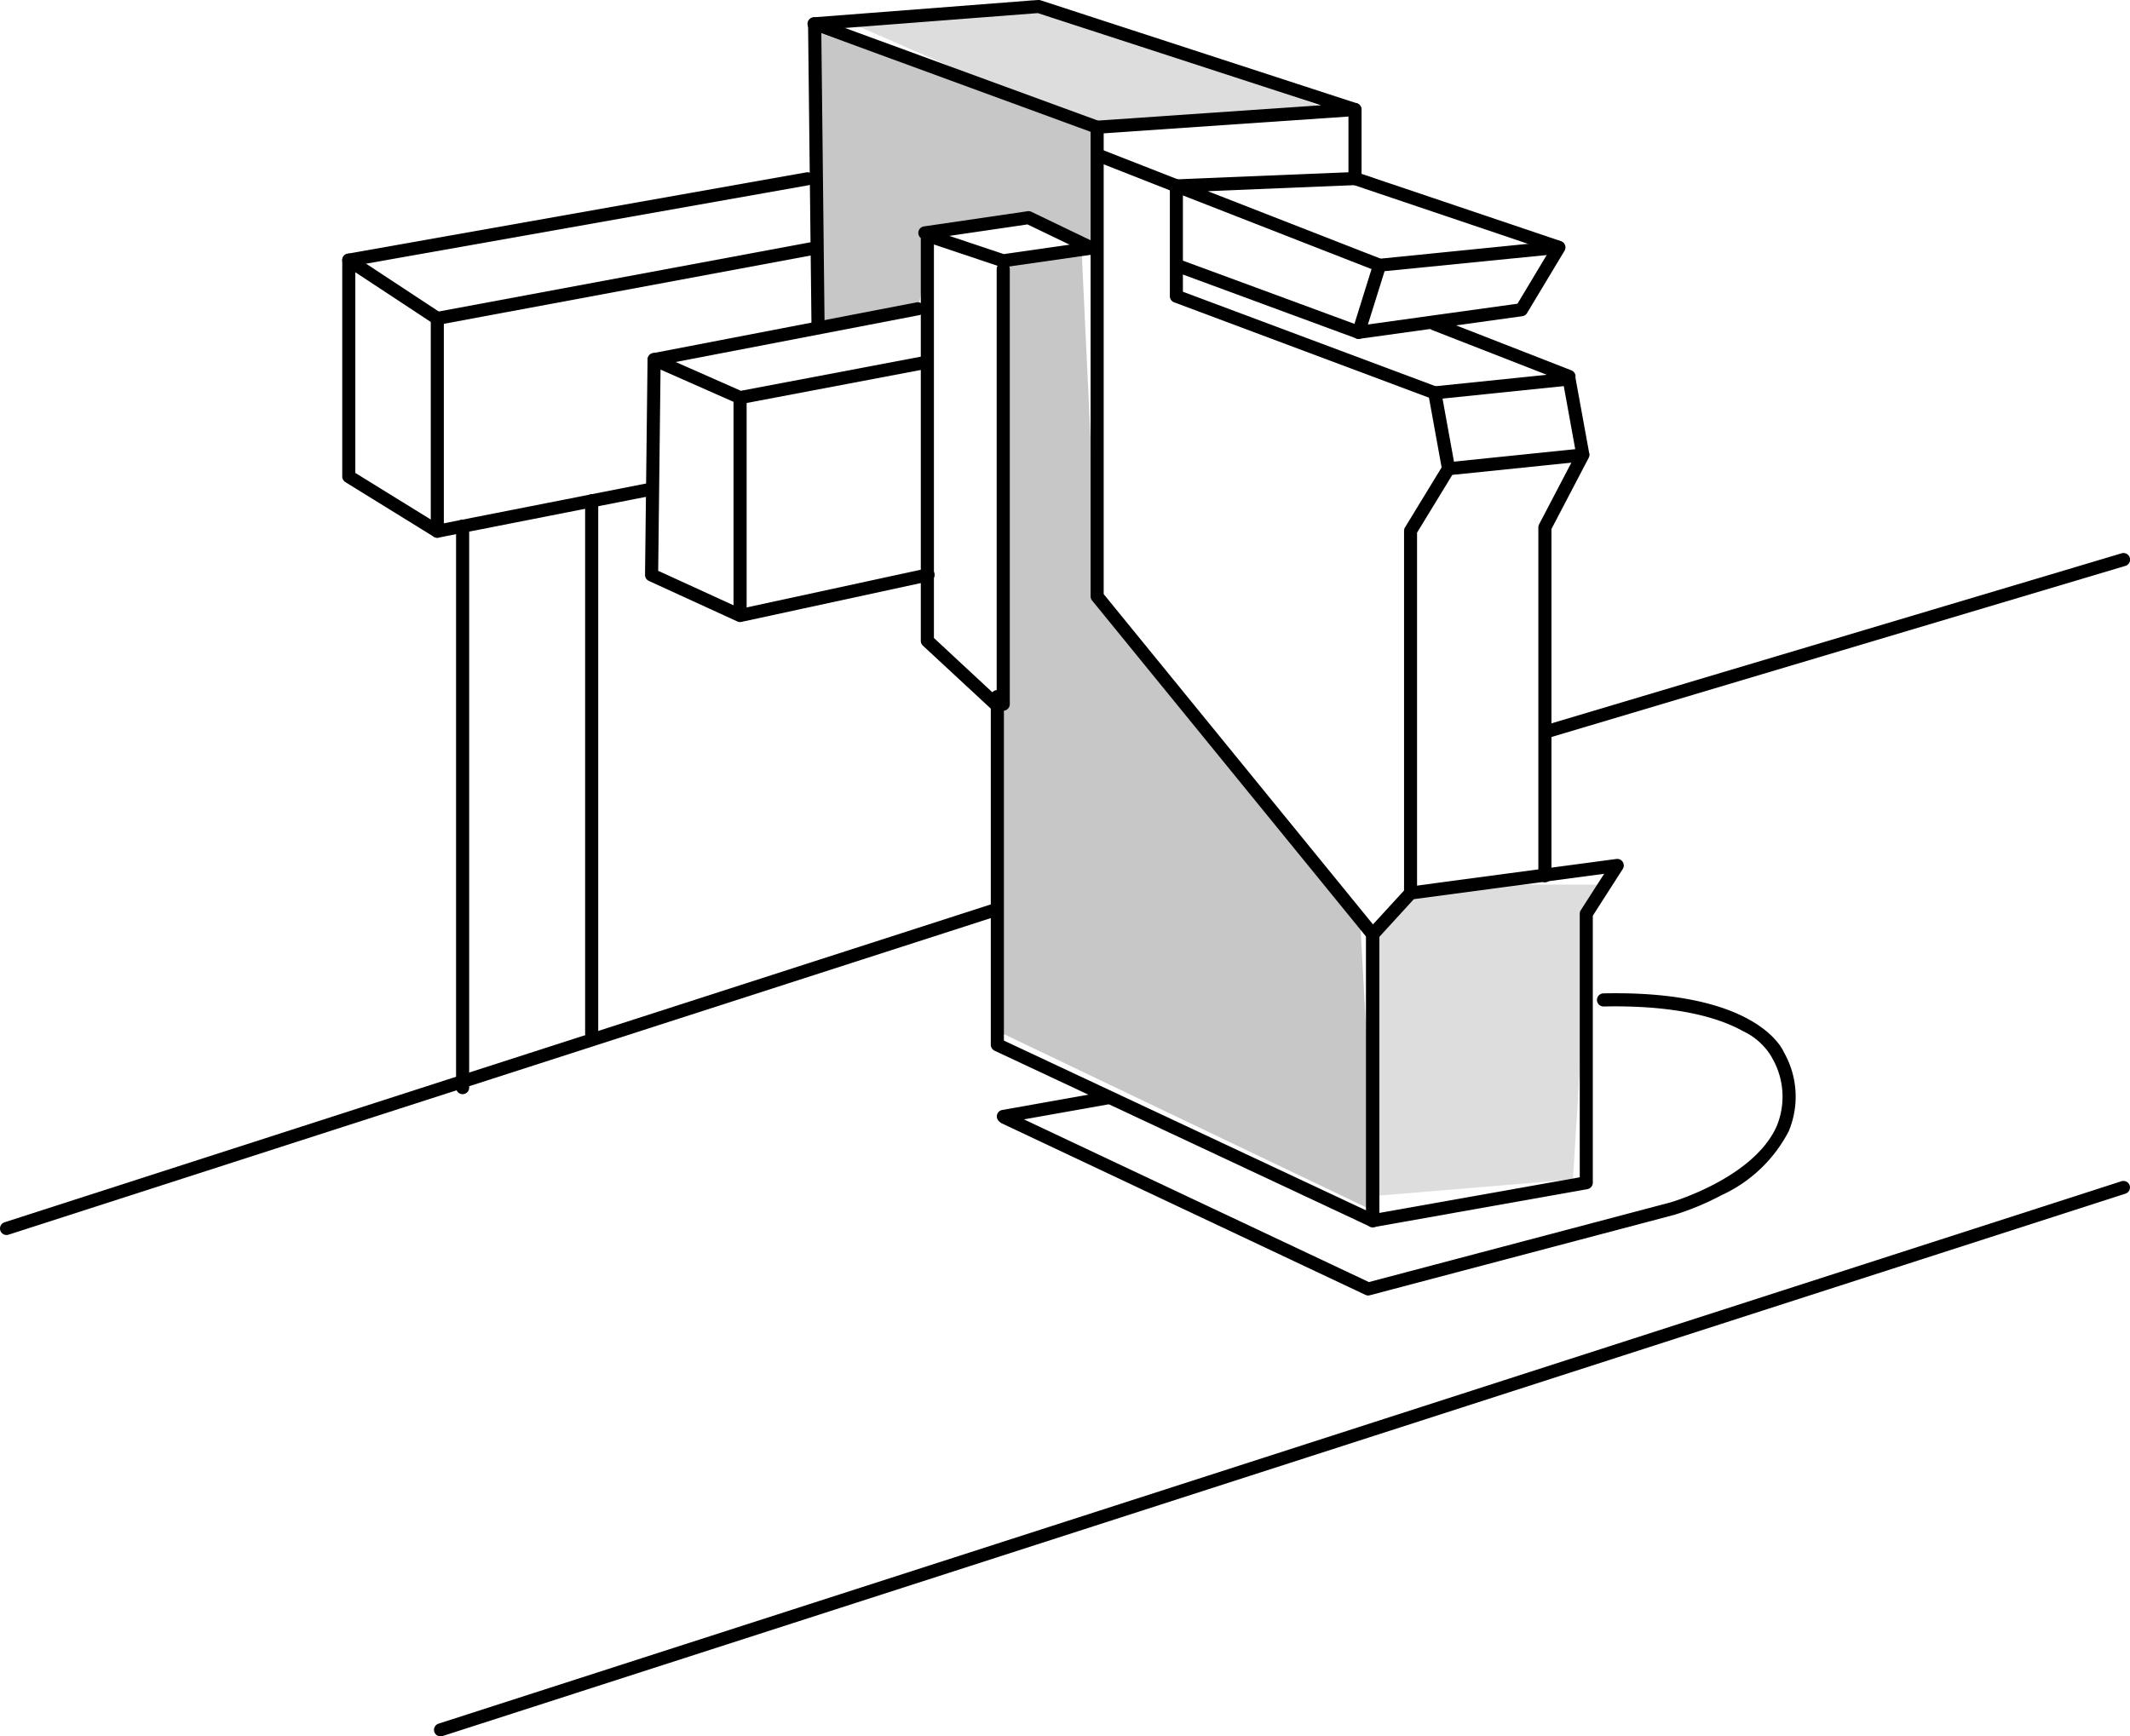 <svg xmlns="http://www.w3.org/2000/svg" xmlns:xlink="http://www.w3.org/1999/xlink" width="130" height="106" viewBox="0 0 130 106">
  <defs>
    <clipPath id="clip-path">
      <rect id="Rectangle_5" data-name="Rectangle 5" width="130" height="106" fill="none"/>
    </clipPath>
  </defs>
  <g id="icon_benefits_02" transform="translate(-468 -1436)">
    <path id="Shape_5" data-name="Shape 5" d="M529,1452v47l23,11-1-18-16-20-1-21Z" fill="#c7c7c7"/>
    <path id="Shape_6" data-name="Shape 6" d="M555,1490h11l-1,2-1,16-12,1v-16Z" fill="#ddd"/>
    <path id="Shape_7" data-name="Shape 7" d="M518,1438v18l6-1,1-5,5-1,5,2v-7Z" fill="#c7c7c7"/>
    <path id="Shape_8" data-name="Shape 8" d="M519,1437l12-1,19,7-15,1Z" fill="#ddd"/>
    <g id="Vector_Smart_Object" data-name="Vector Smart Object" transform="translate(468 1436)">
      <path id="Path_14" data-name="Path 14" d="M83.781,74.918a.4.4,0,0,1-.169-.038L60.7,64.141a.4.4,0,0,1-.229-.36V42.524a.4.4,0,1,1,.8,0v21L83.383,73.894V57.184L66.653,36.658a.4.4,0,0,1-.09-.252V8.046L50.128,2.024l.2,17.912a.4.4,0,1,1-.8.009l-.21-18.489a.4.4,0,0,1,.535-.378L67.1,7.394a.4.4,0,0,1,.261.374v28.5L84.09,56.791a.4.4,0,0,1,.09.252V74.52a.4.4,0,0,1-.4.4Z"/>
      <g id="Group_8" data-name="Group 8">
        <g id="Group_7" data-name="Group 7" clip-path="url(#clip-path)">
          <path id="Path_15" data-name="Path 15" d="M83.507,79.085a.4.4,0,0,1-.17-.038L61.116,68.563a.4.4,0,0,1,.34-.72l22.09,10.422,18.4-4.861c.139-.04,5.1-1.506,6.494-4.662a4.715,4.715,0,0,0-.276-4.145q-.009-.017-.015-.035a3.986,3.986,0,0,0-1.763-1.612c-2.408-1.347-5.957-1.564-8.51-1.508a.4.4,0,0,1-.017-.8c9.179-.2,10.88,3.266,11.025,3.609a5.468,5.468,0,0,1,.285,4.811,8.693,8.693,0,0,1-4.116,3.907,16.273,16.273,0,0,1-2.891,1.2l-.007,0-18.545,4.9A.4.4,0,0,1,83.507,79.085Z"/>
          <path id="Path_16" data-name="Path 16" d="M83.781,74.919a.4.4,0,0,1-.4-.4V57.043a.4.4,0,0,1,.1-.269L85.8,54.247a.4.4,0,0,1,.241-.126l12.614-1.685a.4.4,0,0,1,.388.61L97.214,55.9V72.2a.4.4,0,0,1-.328.392L83.85,74.912A.4.4,0,0,1,83.781,74.919Zm.4-17.721V74.045L96.417,71.87V55.779a.4.4,0,0,1,.063-.215l1.428-2.224L86.289,54.891Z"/>
          <path id="Line_1" data-name="Line 1" d="M0,1.525A.4.4,0,0,1-.392,1.2.4.4,0,0,1-.07.735L6.271-.392a.4.4,0,0,1,.462.322A.4.4,0,0,1,6.41.392L.07,1.519A.4.4,0,0,1,0,1.525Z" transform="translate(61.238 67.025)"/>
          <path id="Path_17" data-name="Path 17" d="M86.093,54.914a.4.4,0,0,1-.4-.4V32.405a.4.4,0,0,1,.058-.207l2.313-3.79a.4.4,0,0,1,.3-.189l8.2-.842a.4.4,0,0,1,.393.581l-2.267,4.335V53.463a.4.4,0,0,1-.8,0V32.195a.4.4,0,0,1,.045-.185l1.97-3.766-7.266.746-2.152,3.526v22A.4.4,0,0,1,86.093,54.914Z"/>
          <path id="Path_18" data-name="Path 18" d="M88.405,29.013a.4.4,0,0,1-.391-.327l-.841-4.633a.4.4,0,0,1,.351-.467l8.2-.842a.4.4,0,0,1,.432.325L97,27.7a.4.4,0,0,1-.783.142l-.775-4.27-7.4.761.764,4.21a.4.4,0,0,1-.392.469Z"/>
          <path id="Path_19" data-name="Path 19" d="M87.565,24.38a.4.4,0,0,1-.139-.025l-15.767-5.9a.4.4,0,0,1-.259-.373V11.619l-4.583-1.8a.4.4,0,0,1,.291-.741l4.835,1.895a.4.4,0,0,1,.253.371V17.81l15.509,5.8a.4.4,0,0,1-.139.771Z"/>
          <path id="Path_20" data-name="Path 20" d="M66.962,8.167a.4.4,0,0,1-.027-.8l13.69-.941L63.34.8,49.753,1.848a.4.4,0,1,1-.061-.794L63.357,0a.4.4,0,0,1,.154.018L82.822,6.309a.4.4,0,0,1-.1.776L66.989,8.166Z"/>
          <path id="Path_21" data-name="Path 21" d="M82.92,20.686a.4.4,0,0,1-.138-.025l-11.123-4.1a.4.4,0,0,1,.275-.747L82.964,19.88l9.652-1.34,1.933-3.22L82.571,11.276A.4.4,0,0,1,82.3,10.9V6.687a.4.4,0,1,1,.8,0v3.926l12.175,4.11a.4.4,0,0,1,.214.582L93.2,19.113a.4.4,0,0,1-.287.189l-9.939,1.38A.4.4,0,0,1,82.92,20.686Z"/>
          <path id="Path_22" data-name="Path 22" d="M84.2,16.589a.4.4,0,0,1-.145-.027l-12.4-4.843a.4.4,0,0,1,.128-.769l10.9-.449a.4.4,0,1,1,.033.8l-9,.371,10.546,4.117L95.1,14.7a.4.4,0,0,1,.079.792l-10.943,1.09Z"/>
          <path id="Line_2" data-name="Line 2" d="M0,4.5a.4.4,0,0,1-.119-.018.4.4,0,0,1-.261-.5L.9-.119A.4.4,0,0,1,1.4-.38a.4.4,0,0,1,.261.5L.38,4.216A.4.4,0,0,1,0,4.5Z" transform="translate(82.92 16.191)"/>
          <path id="Line_3" data-name="Line 3" d="M8.2,3.6a.4.4,0,0,1-.145-.027l-8.2-3.2A.4.4,0,0,1-.371-.145.4.4,0,0,1,.145-.371l8.2,3.2A.4.4,0,0,1,8.2,3.6Z" transform="translate(87.564 19.78)"/>
          <path id="Path_23" data-name="Path 23" d="M60.767,43.387a.4.4,0,0,1-.271-.106l-4.17-3.867a.4.4,0,0,1-.127-.292V14.531a.4.4,0,0,1,.186-.709l6.332-.928a.4.4,0,0,1,.23.035l3.86,1.856a.4.4,0,0,1-.116.753l-5.405.774A.4.4,0,0,1,61.1,16.3L57,14.924V38.947L61.037,42.7a.4.4,0,0,1-.271.69ZM57.939,14.4l3.327,1.112,4.016-.575L62.712,13.7Z"/>
          <path id="Line_4" data-name="Line 4" d="M0,26.96a.4.4,0,0,1-.4-.4V0A.4.4,0,0,1,0-.4.4.4,0,0,1,.4,0V26.562A.4.4,0,0,1,0,26.96Z" transform="translate(61.23 16.426)"/>
          <path id="Path_24" data-name="Path 24" d="M45.169,24.67a.4.4,0,0,1-.161-.034l-5.251-2.32a.4.4,0,0,1,.086-.755L55.9,18.467a.4.4,0,1,1,.151.782L41.243,22.1l3.974,1.756,11.306-2.143a.4.4,0,0,1,.148.782L45.243,24.663A.4.4,0,0,1,45.169,24.67Z"/>
          <path id="Path_25" data-name="Path 25" d="M45.169,37.973A.4.4,0,0,1,45,37.937L39.6,35.462a.4.4,0,0,1-.232-.367l.154-13.148a.4.4,0,0,1,.8.009l-.151,12.889,5.049,2.312,11.3-2.447a.4.4,0,1,1,.169.778L45.253,37.964A.4.4,0,0,1,45.169,37.973Z"/>
          <path id="Line_5" data-name="Line 5" d="M0,13.238a.4.4,0,0,1-.4-.4V0A.4.4,0,0,1,0-.4.4.4,0,0,1,.4,0V12.839A.4.4,0,0,1,0,13.238Z" transform="translate(45.169 24.581)"/>
          <path id="Path_26" data-name="Path 26" d="M26.691,32.828a.4.4,0,0,1-.4-.4V19.437a.4.4,0,0,1,.325-.391l23.034-4.29a.4.4,0,1,1,.146.783L27.089,19.768V31.946l12.323-2.425a.4.4,0,0,1,.154.781l-12.8,2.518A.4.4,0,0,1,26.691,32.828Z"/>
          <path id="Path_27" data-name="Path 27" d="M26.691,32.828a.4.4,0,0,1-.209-.059l-5.405-3.338a.4.4,0,0,1-.189-.339V15.879a.4.4,0,0,1,.329-.392l28.03-4.97a.4.4,0,0,1,.139.784l-27.7,4.912V28.87L26.9,32.091a.4.4,0,0,1-.21.737Z"/>
          <path id="Line_6" data-name="Line 6" d="M5.4,3.956a.4.4,0,0,1-.219-.066L-.219.333A.4.4,0,0,1-.333-.219.4.4,0,0,1,.219-.333L5.624,3.225a.4.4,0,0,1-.219.731Z" transform="translate(21.286 15.879)"/>
          <path id="Line_7" data-name="Line 7" d="M0,34.674a.4.4,0,0,1-.4-.4V0A.4.4,0,0,1,0-.4.4.4,0,0,1,.4,0V34.276A.4.4,0,0,1,0,34.674Z" transform="translate(28.235 32.121)"/>
          <path id="Line_8" data-name="Line 8" d="M0,32.911a.4.4,0,0,1-.4-.4V0A.4.4,0,0,1,0-.4.4.4,0,0,1,.4,0V32.512A.4.4,0,0,1,0,32.911Z" transform="translate(36.112 30.574)"/>
          <path id="Line_9" data-name="Line 9" d="M0,10.923a.4.4,0,0,1-.381-.284.4.4,0,0,1,.268-.5L35.152-.381a.4.4,0,0,1,.5.268.4.4,0,0,1-.268.5L.114,10.906A.4.4,0,0,1,0,10.923Z" transform="translate(94.336 34.158)"/>
          <path id="Line_10" data-name="Line 10" d="M0,19.862a.4.4,0,0,1-.379-.276.4.4,0,0,1,.257-.5L60.26-.379a.4.4,0,0,1,.5.257.4.4,0,0,1-.257.5L.122,19.843A.4.4,0,0,1,0,19.862Z" transform="translate(0.398 55.53)"/>
          <path id="Line_11" data-name="Line 11" d="M0,33.51a.4.4,0,0,1-.379-.276.4.4,0,0,1,.257-.5L102.594-.379a.4.4,0,0,1,.5.257.4.4,0,0,1-.257.5L.122,33.491A.4.4,0,0,1,0,33.51Z" transform="translate(26.886 72.489)"/>
        </g>
      </g>
    </g>
  </g>
</svg>
